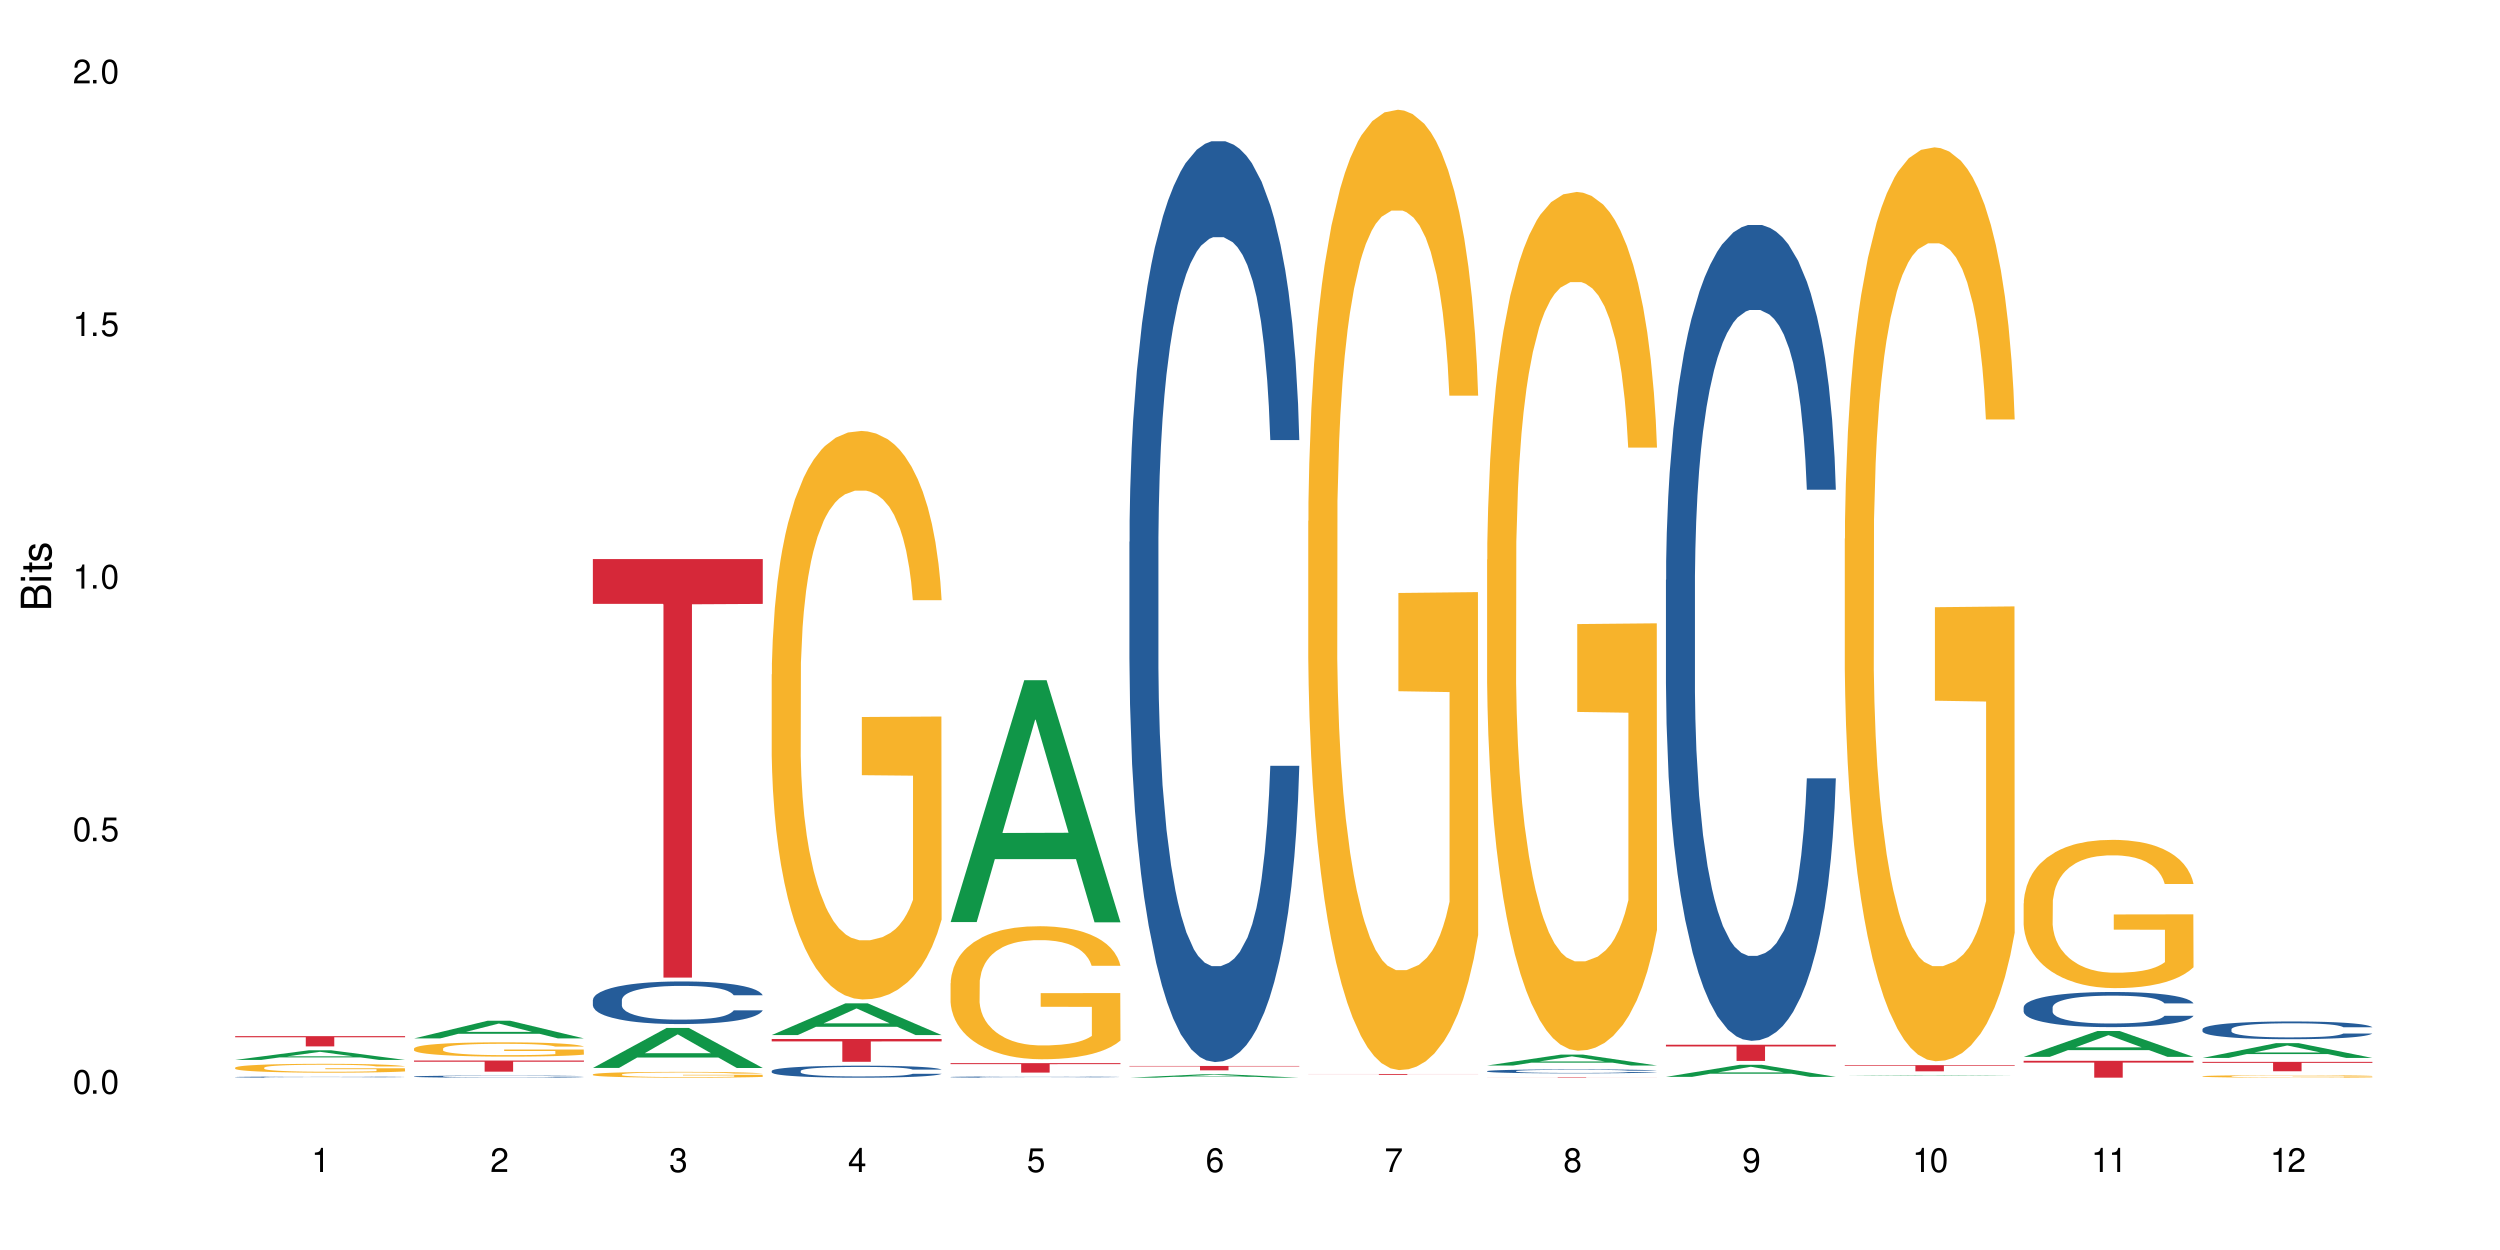 <?xml version="1.0" encoding="UTF-8"?>
<svg xmlns="http://www.w3.org/2000/svg" xmlns:xlink="http://www.w3.org/1999/xlink" width="720" height="360" viewBox="0 0 720 360">
<defs>
<g>
<g id="glyph-0-0">
</g>
<g id="glyph-0-1">
<path d="M 2.641 -6.938 C 2 -6.938 1.422 -6.656 1.078 -6.172 C 0.641 -5.562 0.406 -4.641 0.406 -3.359 C 0.406 -1.016 1.188 0.219 2.641 0.219 C 4.078 0.219 4.859 -1.016 4.859 -3.297 C 4.859 -4.641 4.656 -5.547 4.203 -6.172 C 3.844 -6.656 3.281 -6.938 2.641 -6.938 Z M 2.641 -6.188 C 3.547 -6.188 4 -5.25 4 -3.375 C 4 -1.406 3.562 -0.484 2.625 -0.484 C 1.734 -0.484 1.281 -1.438 1.281 -3.344 C 1.281 -5.25 1.734 -6.188 2.641 -6.188 Z M 2.641 -6.188 "/>
</g>
<g id="glyph-0-2">
<path d="M 1.828 -1 L 0.828 -1 L 0.828 0 L 1.828 0 Z M 1.828 -1 "/>
</g>
<g id="glyph-0-3">
<path d="M 4.562 -6.797 L 1.062 -6.797 L 0.547 -3.094 L 1.328 -3.094 C 1.719 -3.562 2.047 -3.734 2.578 -3.734 C 3.484 -3.734 4.062 -3.109 4.062 -2.094 C 4.062 -1.125 3.484 -0.531 2.578 -0.531 C 1.828 -0.531 1.375 -0.906 1.188 -1.672 L 0.328 -1.672 C 0.453 -1.109 0.547 -0.844 0.75 -0.594 C 1.125 -0.078 1.828 0.219 2.594 0.219 C 3.969 0.219 4.922 -0.781 4.922 -2.219 C 4.922 -3.562 4.031 -4.484 2.719 -4.484 C 2.25 -4.484 1.859 -4.359 1.469 -4.062 L 1.734 -5.969 L 4.562 -5.969 Z M 4.562 -6.797 "/>
</g>
<g id="glyph-0-4">
<path d="M 2.484 -4.938 L 2.484 0 L 3.328 0 L 3.328 -6.938 L 2.766 -6.938 C 2.469 -5.875 2.281 -5.734 0.984 -5.562 L 0.984 -4.938 Z M 2.484 -4.938 "/>
</g>
<g id="glyph-0-5">
<path d="M 4.859 -0.828 L 1.281 -0.828 C 1.359 -1.406 1.672 -1.781 2.5 -2.281 L 3.469 -2.828 C 4.406 -3.344 4.906 -4.062 4.906 -4.906 C 4.906 -5.484 4.672 -6.031 4.266 -6.406 C 3.859 -6.766 3.375 -6.938 2.719 -6.938 C 1.859 -6.938 1.219 -6.625 0.844 -6.031 C 0.609 -5.672 0.5 -5.234 0.484 -4.531 L 1.328 -4.531 C 1.359 -5.016 1.406 -5.281 1.531 -5.516 C 1.75 -5.938 2.188 -6.203 2.703 -6.203 C 3.469 -6.203 4.031 -5.641 4.031 -4.891 C 4.031 -4.344 3.719 -3.859 3.125 -3.516 L 2.234 -3 C 0.812 -2.172 0.406 -1.531 0.328 -0.016 L 4.859 -0.016 Z M 4.859 -0.828 "/>
</g>
<g id="glyph-0-6">
<path d="M 2.125 -3.188 L 2.578 -3.188 C 3.5 -3.188 3.984 -2.766 3.984 -1.922 C 3.984 -1.062 3.469 -0.531 2.594 -0.531 C 1.656 -0.531 1.203 -1 1.156 -2.016 L 0.312 -2.016 C 0.344 -1.453 0.438 -1.094 0.609 -0.781 C 0.953 -0.109 1.625 0.219 2.547 0.219 C 3.953 0.219 4.859 -0.625 4.859 -1.938 C 4.859 -2.828 4.516 -3.297 3.703 -3.594 C 4.344 -3.844 4.656 -4.328 4.656 -5.031 C 4.656 -6.219 3.875 -6.938 2.578 -6.938 C 1.203 -6.938 0.484 -6.172 0.453 -4.703 L 1.297 -4.703 C 1.312 -5.125 1.344 -5.359 1.453 -5.578 C 1.641 -5.969 2.062 -6.203 2.594 -6.203 C 3.344 -6.203 3.797 -5.75 3.797 -5 C 3.797 -4.516 3.609 -4.219 3.25 -4.047 C 3.016 -3.953 2.703 -3.922 2.125 -3.906 Z M 2.125 -3.188 "/>
</g>
<g id="glyph-0-7">
<path d="M 3.141 -1.672 L 3.141 0 L 3.984 0 L 3.984 -1.672 L 4.984 -1.672 L 4.984 -2.438 L 3.984 -2.438 L 3.984 -6.938 L 3.359 -6.938 L 0.266 -2.578 L 0.266 -1.672 Z M 3.141 -2.438 L 1 -2.438 L 3.141 -5.5 Z M 3.141 -2.438 "/>
</g>
<g id="glyph-0-8">
<path d="M 4.781 -5.125 C 4.609 -6.266 3.891 -6.938 2.844 -6.938 C 2.094 -6.938 1.422 -6.578 1.031 -5.953 C 0.594 -5.266 0.406 -4.422 0.406 -3.172 C 0.406 -2 0.578 -1.25 0.984 -0.641 C 1.359 -0.078 1.953 0.219 2.703 0.219 C 3.984 0.219 4.922 -0.75 4.922 -2.094 C 4.922 -3.375 4.062 -4.281 2.844 -4.281 C 2.172 -4.281 1.641 -4.031 1.281 -3.516 C 1.281 -5.234 1.828 -6.188 2.797 -6.188 C 3.391 -6.188 3.797 -5.797 3.938 -5.125 Z M 2.734 -3.531 C 3.547 -3.531 4.062 -2.953 4.062 -2.031 C 4.062 -1.156 3.484 -0.531 2.703 -0.531 C 1.922 -0.531 1.328 -1.188 1.328 -2.078 C 1.328 -2.938 1.906 -3.531 2.734 -3.531 Z M 2.734 -3.531 "/>
</g>
<g id="glyph-0-9">
<path d="M 4.984 -6.797 L 0.438 -6.797 L 0.438 -5.969 L 4.109 -5.969 C 2.5 -3.656 1.828 -2.234 1.328 0 L 2.219 0 C 2.594 -2.172 3.453 -4.047 4.984 -6.094 Z M 4.984 -6.797 "/>
</g>
<g id="glyph-0-10">
<path d="M 3.75 -3.656 C 4.469 -4.094 4.688 -4.438 4.688 -5.078 C 4.688 -6.172 3.844 -6.938 2.641 -6.938 C 1.438 -6.938 0.594 -6.172 0.594 -5.094 C 0.594 -4.438 0.812 -4.094 1.516 -3.656 C 0.734 -3.266 0.359 -2.703 0.359 -1.922 C 0.359 -0.656 1.281 0.219 2.641 0.219 C 3.984 0.219 4.922 -0.656 4.922 -1.922 C 4.922 -2.703 4.531 -3.266 3.75 -3.656 Z M 2.641 -6.188 C 3.359 -6.188 3.812 -5.75 3.812 -5.062 C 3.812 -4.406 3.344 -3.984 2.641 -3.984 C 1.922 -3.984 1.453 -4.406 1.453 -5.078 C 1.453 -5.75 1.922 -6.188 2.641 -6.188 Z M 2.641 -3.266 C 3.484 -3.266 4.062 -2.719 4.062 -1.906 C 4.062 -1.078 3.484 -0.531 2.625 -0.531 C 1.797 -0.531 1.219 -1.094 1.219 -1.906 C 1.219 -2.719 1.781 -3.266 2.641 -3.266 Z M 2.641 -3.266 "/>
</g>
<g id="glyph-0-11">
<path d="M 0.516 -1.578 C 0.672 -0.453 1.406 0.219 2.438 0.219 C 3.188 0.219 3.859 -0.141 4.266 -0.766 C 4.688 -1.453 4.891 -2.297 4.891 -3.547 C 4.891 -4.719 4.703 -5.453 4.312 -6.078 C 3.938 -6.641 3.344 -6.938 2.594 -6.938 C 1.297 -6.938 0.359 -5.969 0.359 -4.625 C 0.359 -3.344 1.234 -2.453 2.453 -2.453 C 3.094 -2.453 3.578 -2.672 4.016 -3.203 C 4 -1.484 3.469 -0.531 2.5 -0.531 C 1.906 -0.531 1.484 -0.906 1.359 -1.578 Z M 2.578 -6.203 C 3.375 -6.203 3.969 -5.531 3.969 -4.641 C 3.969 -3.797 3.391 -3.188 2.547 -3.188 C 1.734 -3.188 1.234 -3.766 1.234 -4.688 C 1.234 -5.562 1.797 -6.203 2.578 -6.203 Z M 2.578 -6.203 "/>
</g>
<g id="glyph-1-0">
</g>
<g id="glyph-1-1">
<path d="M 0 -0.953 L 0 -4.891 C 0 -5.719 -0.234 -6.344 -0.734 -6.797 C -1.188 -7.234 -1.812 -7.469 -2.5 -7.469 C -3.547 -7.469 -4.188 -7 -4.625 -5.875 C -4.984 -6.688 -5.625 -7.094 -6.531 -7.094 C -7.172 -7.094 -7.734 -6.859 -8.141 -6.391 C -8.562 -5.922 -8.75 -5.344 -8.75 -4.5 L -8.75 -0.953 Z M -4.984 -2.062 L -7.766 -2.062 L -7.766 -4.219 C -7.766 -4.844 -7.688 -5.203 -7.453 -5.5 C -7.219 -5.812 -6.859 -5.969 -6.375 -5.969 C -5.891 -5.969 -5.531 -5.812 -5.297 -5.5 C -5.062 -5.203 -4.984 -4.844 -4.984 -4.219 Z M -0.984 -2.062 L -4 -2.062 L -4 -4.781 C -4 -5.766 -3.438 -6.359 -2.484 -6.359 C -1.547 -6.359 -0.984 -5.766 -0.984 -4.781 Z M -0.984 -2.062 "/>
</g>
<g id="glyph-1-2">
<path d="M -6.281 -1.797 L -6.281 -0.797 L 0 -0.797 L 0 -1.797 Z M -8.75 -1.797 L -8.75 -0.797 L -7.484 -0.797 L -7.484 -1.797 Z M -8.75 -1.797 "/>
</g>
<g id="glyph-1-3">
<path d="M -6.281 -3.047 L -6.281 -2.016 L -8.016 -2.016 L -8.016 -1.016 L -6.281 -1.016 L -6.281 -0.172 L -5.469 -0.172 L -5.469 -1.016 L -0.719 -1.016 C -0.078 -1.016 0.281 -1.453 0.281 -2.234 C 0.281 -2.5 0.25 -2.719 0.188 -3.047 L -0.641 -3.047 C -0.609 -2.906 -0.594 -2.766 -0.594 -2.562 C -0.594 -2.141 -0.719 -2.016 -1.156 -2.016 L -5.469 -2.016 L -5.469 -3.047 Z M -6.281 -3.047 "/>
</g>
<g id="glyph-1-4">
<path d="M -4.531 -5.25 C -5.766 -5.25 -6.469 -4.422 -6.469 -2.969 C -6.469 -1.516 -5.719 -0.562 -4.547 -0.562 C -3.562 -0.562 -3.094 -1.062 -2.734 -2.562 L -2.516 -3.484 C -2.344 -4.188 -2.094 -4.469 -1.641 -4.469 C -1.047 -4.469 -0.641 -3.875 -0.641 -3 C -0.641 -2.453 -0.797 -2 -1.062 -1.75 C -1.25 -1.594 -1.422 -1.531 -1.875 -1.469 L -1.875 -0.406 C -0.422 -0.453 0.281 -1.266 0.281 -2.922 C 0.281 -4.5 -0.5 -5.516 -1.719 -5.516 C -2.656 -5.516 -3.172 -4.984 -3.469 -3.734 L -3.703 -2.766 C -3.891 -1.953 -4.156 -1.609 -4.594 -1.609 C -5.188 -1.609 -5.547 -2.125 -5.547 -2.938 C -5.547 -3.75 -5.203 -4.172 -4.531 -4.203 Z M -4.531 -5.25 "/>
</g>
</g>
</defs>
<rect x="-72" y="-36" width="864" height="432" fill="rgb(100%, 100%, 100%)" fill-opacity="1"/>
<path fill-rule="nonzero" fill="rgb(6.275%, 58.824%, 28.235%)" fill-opacity="1" d="M 67.73 305.258 L 67.785 305.254 L 88.957 302.48 L 95.387 302.48 L 116.664 305.262 L 109.188 305.262 L 103.855 304.535 L 80.488 304.535 L 75.258 305.258 L 67.73 305.258 L 82.734 304.234 L 101.711 304.23 L 92.25 302.934 L 92.145 302.93 L 92.039 302.938 L 82.684 304.23 L 82.734 304.234 Z M 67.73 305.258 "/>
<path fill-rule="nonzero" fill="rgb(14.51%, 36.078%, 60%)" fill-opacity="1" d="M 67.73 310.191 L 67.789 310.191 L 67.789 310.184 L 67.969 310.176 L 68.387 310.16 L 68.805 310.148 L 69.879 310.133 L 71.371 310.117 L 72.922 310.102 L 74.055 310.094 L 75.07 310.09 L 77.398 310.078 L 78.891 310.07 L 80.5 310.066 L 82.469 310.062 L 83.902 310.059 L 87.125 310.055 L 89.512 310.051 L 97.746 310.051 L 99.477 310.055 L 101.387 310.055 L 102.996 310.059 L 105.801 310.066 L 108.309 310.074 L 109.441 310.078 L 111.234 310.086 L 112.605 310.098 L 113.559 310.105 L 114.633 310.117 L 115.59 310.129 L 116.305 310.145 L 116.664 310.156 L 108.309 310.156 L 107.891 310.145 L 107.414 310.137 L 105.625 310.113 L 104.371 310.105 L 103.238 310.102 L 101.684 310.094 L 100.312 310.09 L 98.879 310.09 L 97.508 310.086 L 88.379 310.086 L 87.125 310.09 L 85.336 310.094 L 84.082 310.098 L 82.59 310.105 L 81.574 310.109 L 80.32 310.117 L 79.426 310.125 L 78.414 310.133 L 77.816 310.141 L 77.277 310.148 L 76.801 310.16 L 76.441 310.168 L 76.203 310.18 L 76.086 310.191 L 76.086 310.238 L 76.203 310.25 L 76.504 310.262 L 77.277 310.277 L 78.414 310.293 L 79.727 310.309 L 80.977 310.316 L 81.695 310.32 L 82.648 310.324 L 84.141 310.332 L 86.289 310.336 L 87.543 310.34 L 89.453 310.34 L 91.422 310.344 L 94.047 310.344 L 96.375 310.34 L 97.926 310.34 L 99.535 310.336 L 101.746 310.332 L 103.117 310.328 L 104.312 310.32 L 105.207 310.316 L 105.801 310.312 L 106.699 310.301 L 107.414 310.293 L 107.949 310.281 L 108.309 310.273 L 116.664 310.273 L 116.305 310.285 L 115.77 310.297 L 115.23 310.305 L 114.395 310.316 L 113.441 310.324 L 112.066 310.336 L 110.934 310.34 L 109.441 310.348 L 108.07 310.355 L 106.578 310.359 L 104.371 310.363 L 102.938 310.367 L 101.387 310.371 L 99.535 310.375 L 88.02 310.375 L 85.574 310.371 L 82.531 310.367 L 80.32 310.359 L 78.59 310.355 L 77.102 310.352 L 75.43 310.34 L 73.281 310.328 L 71.969 310.32 L 71.074 310.309 L 70.059 310.297 L 69.344 310.289 L 68.508 310.27 L 67.91 310.25 L 67.73 310.234 Z M 67.73 310.191 "/>
<path fill-rule="nonzero" fill="rgb(96.863%, 70.196%, 16.863%)" fill-opacity="1" d="M 67.73 307.473 L 67.789 307.469 L 67.789 307.422 L 68.031 307.32 L 68.625 307.176 L 69.402 307.055 L 70.238 306.961 L 70.773 306.914 L 71.668 306.844 L 72.445 306.793 L 74.414 306.688 L 76.922 306.59 L 78.293 306.547 L 79.844 306.508 L 82.051 306.465 L 83.066 306.449 L 86.172 306.41 L 89.691 306.387 L 93.57 306.379 L 95.359 306.383 L 97.805 306.391 L 101.148 306.418 L 103.059 306.441 L 104.551 306.465 L 106.102 306.492 L 108.012 306.539 L 109.801 306.598 L 111.234 306.652 L 112.664 306.723 L 113.859 306.797 L 114.871 306.879 L 115.77 306.977 L 116.305 307.059 L 116.664 307.141 L 108.367 307.141 L 107.891 307.059 L 107.355 306.996 L 106.461 306.918 L 105.562 306.863 L 104.668 306.816 L 102.996 306.758 L 101.566 306.719 L 99.777 306.688 L 98.047 306.668 L 96.074 306.652 L 94.883 306.648 L 91.719 306.648 L 88.855 306.664 L 87.184 306.684 L 85.992 306.703 L 84.32 306.738 L 83.305 306.766 L 82.707 306.781 L 80.918 306.855 L 79.727 306.922 L 79.07 306.965 L 78.234 307.035 L 77.637 307.098 L 76.98 307.191 L 76.621 307.262 L 76.145 307.418 L 76.086 307.84 L 76.266 307.926 L 76.621 308.023 L 77.102 308.105 L 77.816 308.195 L 78.531 308.262 L 79.785 308.352 L 80.859 308.414 L 81.695 308.453 L 83.305 308.516 L 83.961 308.539 L 85.512 308.578 L 87.125 308.613 L 89.094 308.641 L 90.586 308.652 L 92.973 308.664 L 96.016 308.664 L 99.598 308.652 L 101.863 308.633 L 103.414 308.613 L 104.43 308.598 L 105.684 308.574 L 106.578 308.551 L 107.414 308.523 L 108.43 308.484 L 108.43 307.926 L 93.688 307.926 L 93.688 307.664 L 116.602 307.66 L 116.664 308.574 L 115.41 308.637 L 113.859 308.695 L 112.367 308.742 L 110.816 308.781 L 108.605 308.828 L 106.816 308.855 L 104.07 308.887 L 101.566 308.906 L 98.941 308.922 L 96.613 308.93 L 93.867 308.93 L 91.422 308.926 L 88.797 308.914 L 86.707 308.895 L 84.797 308.871 L 82.887 308.84 L 80.5 308.793 L 78.949 308.75 L 77.34 308.703 L 75.727 308.645 L 74.297 308.582 L 73.34 308.531 L 72.387 308.477 L 71.371 308.406 L 70.418 308.328 L 69.699 308.254 L 69.043 308.176 L 68.566 308.098 L 68.09 307.992 L 67.852 307.91 L 67.73 307.836 Z M 67.73 307.473 "/>
<path fill-rule="nonzero" fill="rgb(83.922%, 15.686%, 22.353%)" fill-opacity="1" d="M 67.73 298.41 L 116.664 298.41 L 116.664 298.727 L 96.27 298.73 L 96.27 301.359 L 88.066 301.359 L 88.066 298.73 L 87.945 298.727 L 67.73 298.727 Z M 67.73 298.41 "/>
<path fill-rule="nonzero" fill="rgb(6.275%, 58.824%, 28.235%)" fill-opacity="1" d="M 119.238 299.062 L 119.289 299.059 L 140.465 293.965 L 146.895 293.965 L 168.172 299.066 L 160.695 299.066 L 155.363 297.734 L 131.996 297.734 L 126.766 299.062 L 119.238 299.062 L 134.242 297.184 L 153.219 297.18 L 143.758 294.801 L 143.652 294.793 L 143.547 294.809 L 134.191 297.18 L 134.242 297.184 Z M 119.238 299.062 "/>
<path fill-rule="nonzero" fill="rgb(14.51%, 36.078%, 60%)" fill-opacity="1" d="M 119.238 310.031 L 119.297 310.031 L 119.297 310.016 L 119.477 309.996 L 119.895 309.969 L 120.312 309.949 L 121.387 309.918 L 122.879 309.887 L 124.43 309.863 L 125.562 309.848 L 126.578 309.836 L 128.906 309.816 L 130.398 309.805 L 132.008 309.797 L 133.977 309.785 L 135.41 309.781 L 138.633 309.77 L 141.02 309.766 L 146.867 309.766 L 149.254 309.77 L 150.984 309.77 L 152.895 309.773 L 154.504 309.781 L 157.309 309.793 L 159.816 309.809 L 160.949 309.816 L 162.742 309.836 L 164.113 309.852 L 165.066 309.867 L 166.141 309.887 L 167.098 309.91 L 167.812 309.941 L 168.172 309.965 L 159.816 309.965 L 159.398 309.941 L 158.922 309.926 L 158.027 309.902 L 157.133 309.887 L 155.879 309.867 L 154.746 309.859 L 153.191 309.848 L 151.82 309.84 L 150.387 309.836 L 149.016 309.832 L 146.391 309.828 L 143.348 309.828 L 142.211 309.832 L 139.887 309.836 L 138.633 309.84 L 136.844 309.848 L 135.59 309.855 L 134.098 309.863 L 133.082 309.875 L 131.828 309.891 L 130.934 309.902 L 129.922 309.922 L 129.324 309.934 L 128.785 309.949 L 128.309 309.969 L 127.949 309.988 L 127.711 310.008 L 127.594 310.027 L 127.594 310.117 L 127.711 310.137 L 128.012 310.16 L 128.785 310.191 L 129.922 310.223 L 131.234 310.246 L 132.484 310.262 L 133.203 310.27 L 134.156 310.281 L 135.648 310.289 L 137.797 310.301 L 139.051 310.305 L 140.961 310.312 L 147.883 310.312 L 149.434 310.309 L 151.043 310.305 L 153.254 310.293 L 154.625 310.285 L 155.816 310.273 L 156.715 310.266 L 157.309 310.254 L 158.207 310.238 L 158.922 310.219 L 159.457 310.199 L 159.816 310.18 L 168.172 310.18 L 167.812 310.203 L 167.277 310.223 L 166.738 310.242 L 165.902 310.262 L 164.949 310.277 L 163.574 310.297 L 162.441 310.309 L 160.949 310.324 L 159.578 310.336 L 158.086 310.344 L 155.879 310.355 L 154.445 310.359 L 152.895 310.367 L 151.043 310.371 L 148.719 310.375 L 139.527 310.375 L 137.082 310.367 L 134.039 310.359 L 131.828 310.348 L 130.098 310.336 L 128.605 310.324 L 126.938 310.312 L 124.789 310.285 L 123.477 310.266 L 122.582 310.25 L 121.566 310.23 L 120.852 310.211 L 120.016 310.18 L 119.418 310.141 L 119.238 310.109 Z M 119.238 310.031 "/>
<path fill-rule="nonzero" fill="rgb(96.863%, 70.196%, 16.863%)" fill-opacity="1" d="M 119.238 301.953 L 119.297 301.949 L 119.297 301.875 L 119.535 301.703 L 120.133 301.469 L 120.91 301.277 L 121.746 301.129 L 122.281 301.047 L 123.176 300.938 L 123.953 300.852 L 125.922 300.684 L 128.43 300.523 L 129.801 300.457 L 131.352 300.395 L 133.559 300.32 L 134.574 300.297 L 137.676 300.234 L 141.199 300.199 L 145.078 300.188 L 146.867 300.191 L 149.312 300.207 L 152.656 300.246 L 154.566 300.285 L 156.059 300.32 L 157.609 300.371 L 159.52 300.445 L 161.309 300.535 L 162.742 300.629 L 164.172 300.738 L 165.367 300.859 L 166.379 300.992 L 167.277 301.152 L 167.812 301.281 L 168.172 301.414 L 159.875 301.414 L 159.398 301.281 L 158.863 301.18 L 157.965 301.055 L 157.07 300.965 L 156.176 300.895 L 154.504 300.797 L 153.074 300.734 L 151.281 300.684 L 149.551 300.648 L 147.582 300.629 L 146.391 300.621 L 143.227 300.621 L 140.363 300.645 L 138.691 300.676 L 137.5 300.707 L 135.828 300.762 L 134.812 300.809 L 134.215 300.84 L 132.426 300.953 L 131.234 301.059 L 130.578 301.133 L 129.742 301.246 L 129.145 301.348 L 128.488 301.496 L 128.129 301.609 L 127.652 301.867 L 127.594 302.543 L 127.773 302.688 L 128.129 302.84 L 128.605 302.977 L 129.324 303.121 L 130.039 303.23 L 131.293 303.375 L 132.367 303.473 L 133.203 303.539 L 134.812 303.641 L 135.469 303.676 L 137.02 303.742 L 138.633 303.793 L 140.602 303.84 L 142.094 303.863 L 144.48 303.883 L 147.523 303.883 L 151.105 303.859 L 153.371 303.828 L 154.922 303.797 L 155.938 303.773 L 157.191 303.73 L 158.086 303.691 L 158.922 303.652 L 159.938 303.586 L 159.938 302.688 L 145.195 302.684 L 145.195 302.262 L 168.109 302.258 L 168.172 303.73 L 166.918 303.832 L 165.367 303.93 L 163.875 304.004 L 162.324 304.07 L 160.113 304.141 L 158.324 304.188 L 155.578 304.238 L 153.074 304.273 L 150.449 304.297 L 148.121 304.309 L 145.375 304.309 L 142.93 304.305 L 140.305 304.281 L 138.215 304.25 L 136.305 304.211 L 134.395 304.164 L 132.008 304.086 L 130.457 304.02 L 128.848 303.941 L 127.234 303.848 L 125.801 303.746 L 124.848 303.668 L 123.895 303.574 L 122.879 303.465 L 121.926 303.336 L 121.207 303.219 L 120.551 303.086 L 120.074 302.961 L 119.598 302.793 L 119.359 302.656 L 119.238 302.539 Z M 119.238 301.953 "/>
<path fill-rule="nonzero" fill="rgb(83.922%, 15.686%, 22.353%)" fill-opacity="1" d="M 119.238 305.43 L 168.172 305.43 L 168.172 305.773 L 147.777 305.777 L 147.777 308.645 L 139.574 308.645 L 139.574 305.781 L 139.453 305.773 L 119.238 305.773 Z M 119.238 305.43 "/>
<path fill-rule="nonzero" fill="rgb(6.275%, 58.824%, 28.235%)" fill-opacity="1" d="M 170.746 307.57 L 170.797 307.559 L 191.973 296.051 L 198.402 296.051 L 219.68 307.582 L 212.203 307.582 L 206.871 304.57 L 183.504 304.57 L 178.273 307.57 L 170.746 307.57 L 185.75 303.328 L 204.727 303.316 L 195.266 297.934 L 195.16 297.926 L 195.055 297.957 L 185.699 303.316 L 185.75 303.328 Z M 170.746 307.57 "/>
<path fill-rule="nonzero" fill="rgb(14.51%, 36.078%, 60%)" fill-opacity="1" d="M 170.746 288.004 L 170.805 287.992 L 170.805 287.723 L 170.984 287.297 L 171.402 286.758 L 171.82 286.387 L 172.895 285.727 L 174.387 285.09 L 175.938 284.594 L 177.07 284.305 L 178.086 284.078 L 180.414 283.664 L 181.906 283.449 L 183.516 283.262 L 185.484 283.07 L 186.918 282.957 L 190.141 282.777 L 192.527 282.699 L 194.375 282.668 L 198.375 282.668 L 200.762 282.711 L 202.492 282.766 L 204.402 282.855 L 206.012 282.957 L 208.816 283.203 L 211.324 283.52 L 212.457 283.699 L 214.25 284.047 L 215.621 284.383 L 216.574 284.672 L 217.648 285.09 L 218.605 285.594 L 219.32 286.164 L 219.68 286.645 L 211.324 286.645 L 210.906 286.199 L 210.43 285.852 L 209.535 285.391 L 208.641 285.066 L 207.387 284.742 L 206.25 284.527 L 204.699 284.312 L 203.328 284.18 L 201.895 284.078 L 200.523 284.012 L 197.898 283.945 L 194.855 283.945 L 193.719 283.965 L 191.395 284.055 L 190.141 284.137 L 188.352 284.293 L 187.098 284.438 L 185.605 284.66 L 184.59 284.852 L 183.336 285.145 L 182.441 285.402 L 181.426 285.773 L 180.832 286.051 L 180.293 286.367 L 179.816 286.734 L 179.457 287.129 L 179.219 287.543 L 179.102 287.945 L 179.102 289.684 L 179.219 290.09 L 179.52 290.559 L 180.293 291.242 L 181.426 291.836 L 182.742 292.309 L 183.992 292.645 L 184.711 292.801 L 185.664 292.98 L 187.156 293.207 L 189.305 293.43 L 190.559 293.52 L 192.469 293.609 L 194.438 293.652 L 197.062 293.652 L 199.391 293.609 L 200.941 293.555 L 202.551 293.465 L 204.762 293.273 L 206.133 293.094 L 207.324 292.879 L 208.223 292.668 L 208.816 292.488 L 209.711 292.141 L 210.43 291.758 L 210.965 291.367 L 211.324 290.984 L 219.68 290.984 L 219.32 291.434 L 218.785 291.871 L 218.246 292.195 L 217.41 292.59 L 216.457 292.938 L 215.082 293.328 L 213.949 293.586 L 212.457 293.867 L 211.086 294.078 L 209.594 294.27 L 207.387 294.496 L 205.953 294.605 L 204.402 294.707 L 202.551 294.797 L 200.227 294.875 L 197.719 294.922 L 195.391 294.934 L 192.887 294.91 L 191.035 294.863 L 188.59 294.766 L 185.547 294.562 L 183.336 294.348 L 181.605 294.137 L 180.113 293.91 L 178.445 293.609 L 176.297 293.117 L 174.984 292.734 L 174.086 292.422 L 173.074 291.984 L 172.355 291.59 L 171.523 290.965 L 170.926 290.168 L 170.746 289.551 Z M 170.746 288.004 "/>
<path fill-rule="nonzero" fill="rgb(96.863%, 70.196%, 16.863%)" fill-opacity="1" d="M 170.746 309.418 L 170.805 309.418 L 170.805 309.387 L 171.043 309.316 L 171.641 309.223 L 172.418 309.145 L 173.254 309.086 L 173.789 309.051 L 174.684 309.008 L 175.461 308.973 L 177.43 308.902 L 179.938 308.84 L 181.309 308.812 L 182.859 308.785 L 185.066 308.758 L 186.082 308.746 L 189.184 308.723 L 192.707 308.707 L 196.586 308.703 L 198.375 308.703 L 200.82 308.711 L 204.164 308.727 L 206.074 308.742 L 207.566 308.758 L 209.117 308.777 L 211.027 308.809 L 212.816 308.844 L 214.25 308.879 L 215.68 308.926 L 216.875 308.977 L 217.887 309.027 L 218.785 309.094 L 219.32 309.148 L 219.68 309.199 L 211.383 309.199 L 210.906 309.148 L 210.371 309.105 L 209.473 309.055 L 208.578 309.02 L 207.684 308.988 L 206.012 308.949 L 204.582 308.926 L 202.789 308.902 L 201.059 308.891 L 199.09 308.879 L 194.734 308.879 L 191.871 308.887 L 190.199 308.902 L 189.008 308.914 L 187.336 308.938 L 186.32 308.953 L 185.723 308.965 L 183.934 309.012 L 182.742 309.055 L 182.086 309.086 L 181.25 309.133 L 180.652 309.172 L 179.996 309.234 L 179.637 309.281 L 179.16 309.383 L 179.102 309.66 L 179.281 309.719 L 179.637 309.781 L 180.113 309.836 L 180.832 309.895 L 181.547 309.938 L 182.801 309.996 L 183.875 310.039 L 184.711 310.062 L 186.32 310.105 L 186.977 310.117 L 188.527 310.145 L 190.141 310.168 L 192.109 310.184 L 193.602 310.195 L 195.988 310.203 L 199.031 310.203 L 202.613 310.191 L 204.879 310.18 L 206.43 310.168 L 207.445 310.156 L 208.699 310.141 L 209.594 310.125 L 210.43 310.109 L 211.445 310.082 L 211.445 309.719 L 196.703 309.715 L 196.703 309.543 L 219.617 309.543 L 219.68 310.141 L 218.426 310.184 L 216.875 310.223 L 215.383 310.254 L 213.832 310.277 L 211.621 310.309 L 209.832 310.328 L 207.086 310.348 L 204.582 310.363 L 201.957 310.371 L 199.629 310.375 L 194.438 310.375 L 191.812 310.363 L 189.723 310.352 L 187.812 310.336 L 185.902 310.316 L 183.516 310.285 L 181.965 310.258 L 180.355 310.227 L 178.742 310.188 L 177.309 310.148 L 175.402 310.078 L 174.387 310.031 L 173.43 309.98 L 172.715 309.934 L 172.059 309.879 L 171.582 309.828 L 171.105 309.762 L 170.867 309.707 L 170.746 309.656 Z M 170.746 309.418 "/>
<path fill-rule="nonzero" fill="rgb(83.922%, 15.686%, 22.353%)" fill-opacity="1" d="M 170.746 161.02 L 219.68 161.02 L 219.68 173.922 L 199.285 174.035 L 199.285 281.547 L 191.078 281.547 L 191.078 174.148 L 190.961 173.922 L 170.746 173.922 Z M 170.746 161.02 "/>
<path fill-rule="nonzero" fill="rgb(6.275%, 58.824%, 28.235%)" fill-opacity="1" d="M 222.254 298.094 L 222.305 298.086 L 243.48 288.965 L 249.91 288.965 L 271.188 298.105 L 263.711 298.105 L 258.379 295.719 L 235.008 295.719 L 229.781 298.094 L 222.254 298.094 L 237.258 294.73 L 256.234 294.723 L 246.773 290.461 L 246.668 290.449 L 246.562 290.477 L 237.207 294.723 L 237.258 294.73 Z M 222.254 298.094 "/>
<path fill-rule="nonzero" fill="rgb(14.51%, 36.078%, 60%)" fill-opacity="1" d="M 222.254 308.422 L 222.312 308.418 L 222.312 308.344 L 222.492 308.223 L 222.91 308.07 L 223.328 307.969 L 224.402 307.781 L 225.895 307.602 L 227.445 307.461 L 228.578 307.379 L 229.594 307.316 L 231.922 307.199 L 233.414 307.137 L 235.023 307.086 L 236.992 307.031 L 238.426 307 L 241.648 306.949 L 244.035 306.926 L 245.883 306.918 L 249.883 306.918 L 252.27 306.93 L 254 306.945 L 255.91 306.973 L 257.52 307 L 260.324 307.07 L 262.832 307.156 L 263.965 307.207 L 265.754 307.305 L 267.129 307.402 L 268.082 307.484 L 269.156 307.602 L 270.113 307.742 L 270.828 307.902 L 271.188 308.039 L 262.832 308.039 L 262.414 307.914 L 261.938 307.816 L 261.043 307.684 L 260.145 307.594 L 258.895 307.504 L 257.758 307.441 L 256.207 307.383 L 254.836 307.344 L 253.402 307.316 L 252.031 307.297 L 249.406 307.277 L 246.363 307.277 L 245.227 307.285 L 242.902 307.309 L 241.648 307.332 L 239.855 307.375 L 238.605 307.418 L 237.113 307.48 L 236.098 307.535 L 234.844 307.617 L 233.949 307.688 L 232.934 307.793 L 232.34 307.871 L 231.801 307.961 L 231.324 308.066 L 230.965 308.176 L 230.727 308.293 L 230.609 308.406 L 230.609 308.898 L 230.727 309.012 L 231.027 309.145 L 231.801 309.336 L 232.934 309.504 L 234.25 309.637 L 235.5 309.73 L 236.219 309.777 L 237.172 309.828 L 238.664 309.891 L 240.812 309.953 L 242.066 309.977 L 243.977 310.004 L 245.945 310.016 L 248.57 310.016 L 250.898 310.004 L 252.449 309.988 L 254.059 309.961 L 256.266 309.91 L 257.641 309.859 L 258.832 309.797 L 259.73 309.738 L 260.324 309.688 L 261.219 309.59 L 261.938 309.48 L 262.473 309.371 L 262.832 309.262 L 271.188 309.262 L 270.828 309.391 L 270.289 309.512 L 269.754 309.605 L 268.918 309.715 L 267.965 309.812 L 266.59 309.926 L 265.457 309.996 L 263.965 310.078 L 262.594 310.137 L 261.102 310.191 L 258.895 310.254 L 257.461 310.285 L 255.91 310.312 L 254.059 310.34 L 251.73 310.359 L 249.227 310.375 L 246.898 310.375 L 244.391 310.371 L 242.543 310.359 L 240.098 310.328 L 237.051 310.273 L 234.844 310.211 L 233.113 310.152 L 231.621 310.09 L 229.953 310.004 L 227.805 309.863 L 226.492 309.758 L 225.594 309.668 L 224.582 309.547 L 223.863 309.434 L 223.031 309.258 L 222.434 309.031 L 222.254 308.859 Z M 222.254 308.422 "/>
<path fill-rule="nonzero" fill="rgb(96.863%, 70.196%, 16.863%)" fill-opacity="1" d="M 222.254 194.242 L 222.312 194.09 L 222.312 191.102 L 222.551 184.371 L 223.148 175.102 L 223.926 167.473 L 224.762 161.492 L 225.297 158.352 L 226.191 153.867 L 226.969 150.578 L 228.938 143.848 L 231.445 137.566 L 232.816 134.875 L 234.367 132.336 L 236.574 129.492 L 237.59 128.445 L 240.691 126.055 L 244.215 124.559 L 248.094 124.109 L 249.883 124.262 L 252.328 124.859 L 255.672 126.504 L 257.582 128 L 259.07 129.492 L 260.625 131.438 L 262.535 134.43 L 264.324 138.016 L 265.754 141.605 L 267.188 146.09 L 268.383 150.875 L 269.395 156.109 L 270.289 162.391 L 270.828 167.625 L 271.188 172.859 L 262.891 172.859 L 262.414 167.625 L 261.875 163.586 L 260.98 158.652 L 260.086 155.062 L 259.191 152.223 L 257.52 148.336 L 256.09 145.941 L 254.297 143.848 L 252.566 142.504 L 250.598 141.605 L 249.406 141.305 L 246.242 141.305 L 243.379 142.352 L 241.707 143.551 L 240.516 144.746 L 238.844 146.988 L 237.828 148.781 L 237.23 149.98 L 235.441 154.613 L 234.25 158.801 L 233.59 161.645 L 232.758 166.129 L 232.16 170.164 L 231.504 176.148 L 231.145 180.633 L 230.668 190.801 L 230.609 217.715 L 230.785 223.398 L 231.145 229.531 L 231.621 234.914 L 232.34 240.594 L 233.055 244.93 L 234.309 250.762 L 235.383 254.652 L 236.219 257.191 L 237.828 261.23 L 238.484 262.574 L 240.035 265.266 L 241.648 267.359 L 243.617 269.156 L 245.109 270.051 L 247.496 270.801 L 250.539 270.801 L 254.121 269.902 L 256.387 268.707 L 257.938 267.512 L 258.953 266.465 L 260.207 264.82 L 261.102 263.324 L 261.938 261.68 L 262.949 259.137 L 262.949 223.398 L 248.211 223.25 L 248.211 206.5 L 271.125 206.352 L 271.188 264.82 L 269.934 268.855 L 268.383 272.742 L 266.891 275.734 L 265.34 278.277 L 263.129 281.117 L 261.34 282.91 L 258.594 285.004 L 256.09 286.352 L 253.465 287.25 L 251.137 287.695 L 248.391 287.848 L 245.945 287.547 L 243.32 286.648 L 241.23 285.453 L 239.32 283.957 L 237.41 282.016 L 235.023 278.875 L 233.473 276.332 L 231.859 273.191 L 230.25 269.453 L 228.816 265.418 L 227.863 262.277 L 226.91 258.688 L 225.895 254.203 L 224.938 249.117 L 224.223 244.484 L 223.566 239.25 L 223.09 234.316 L 222.613 227.586 L 222.375 222.203 L 222.254 217.566 Z M 222.254 194.242 "/>
<path fill-rule="nonzero" fill="rgb(83.922%, 15.686%, 22.353%)" fill-opacity="1" d="M 222.254 299.223 L 271.188 299.223 L 271.188 299.926 L 250.793 299.934 L 250.793 305.797 L 242.586 305.797 L 242.586 299.941 L 242.469 299.926 L 222.254 299.926 Z M 222.254 299.223 "/>
<path fill-rule="nonzero" fill="rgb(6.275%, 58.824%, 28.235%)" fill-opacity="1" d="M 273.762 265.562 L 273.812 265.5 L 294.984 195.898 L 301.418 195.898 L 322.695 265.629 L 315.219 265.629 L 309.887 247.426 L 286.516 247.426 L 281.289 265.562 L 273.762 265.562 L 288.766 239.898 L 307.742 239.832 L 298.281 207.293 L 298.176 207.227 L 298.07 207.422 L 288.711 239.832 L 288.766 239.898 Z M 273.762 265.562 "/>
<path fill-rule="nonzero" fill="rgb(14.51%, 36.078%, 60%)" fill-opacity="1" d="M 273.762 310.18 L 273.82 310.18 L 273.82 310.172 L 274 310.16 L 274.418 310.145 L 274.836 310.133 L 275.91 310.113 L 277.402 310.098 L 278.953 310.082 L 280.086 310.074 L 281.102 310.066 L 283.43 310.055 L 284.922 310.051 L 286.531 310.043 L 288.5 310.039 L 289.934 310.035 L 293.156 310.031 L 295.543 310.027 L 303.777 310.027 L 305.508 310.031 L 307.418 310.031 L 309.027 310.035 L 311.832 310.043 L 314.34 310.051 L 315.473 310.059 L 317.262 310.066 L 318.637 310.078 L 319.59 310.086 L 320.664 310.098 L 321.621 310.109 L 322.336 310.129 L 322.695 310.141 L 314.34 310.141 L 313.922 310.129 L 313.445 310.117 L 312.551 310.105 L 311.652 310.094 L 310.402 310.086 L 309.266 310.082 L 307.715 310.074 L 306.344 310.07 L 304.91 310.066 L 303.539 310.066 L 300.914 310.062 L 296.734 310.062 L 294.41 310.066 L 293.156 310.07 L 291.363 310.074 L 290.113 310.078 L 288.621 310.086 L 287.605 310.09 L 286.352 310.098 L 285.457 310.105 L 284.441 310.117 L 283.848 310.125 L 283.309 310.133 L 282.832 310.145 L 282.473 310.156 L 282.234 310.168 L 282.117 310.18 L 282.117 310.227 L 282.234 310.238 L 282.535 310.254 L 283.309 310.273 L 284.441 310.289 L 285.754 310.301 L 287.008 310.312 L 287.727 310.316 L 288.68 310.32 L 290.172 310.328 L 292.32 310.332 L 293.574 310.336 L 295.484 310.34 L 302.406 310.34 L 303.957 310.336 L 305.566 310.336 L 307.773 310.328 L 309.148 310.324 L 310.34 310.316 L 311.234 310.312 L 311.832 310.309 L 312.727 310.297 L 313.445 310.285 L 313.98 310.273 L 314.34 310.266 L 322.695 310.266 L 322.336 310.277 L 321.797 310.289 L 321.262 310.297 L 320.426 310.309 L 319.473 310.32 L 318.098 310.332 L 316.965 310.34 L 315.473 310.348 L 314.102 310.352 L 312.609 310.359 L 310.402 310.363 L 308.969 310.367 L 307.418 310.371 L 305.566 310.371 L 303.238 310.375 L 294.051 310.375 L 291.605 310.371 L 288.559 310.367 L 286.352 310.359 L 284.621 310.355 L 283.129 310.348 L 281.461 310.34 L 279.312 310.324 L 278 310.312 L 277.102 310.305 L 276.09 310.293 L 275.371 310.281 L 274.535 310.266 L 273.941 310.242 L 273.762 310.223 Z M 273.762 310.18 "/>
<path fill-rule="nonzero" fill="rgb(96.863%, 70.196%, 16.863%)" fill-opacity="1" d="M 273.762 283.16 L 273.82 283.125 L 273.82 282.426 L 274.059 280.852 L 274.656 278.68 L 275.434 276.898 L 276.27 275.496 L 276.805 274.762 L 277.699 273.711 L 278.477 272.941 L 280.445 271.367 L 282.949 269.898 L 284.324 269.27 L 285.875 268.672 L 288.082 268.008 L 289.098 267.766 L 292.199 267.203 L 295.723 266.855 L 299.602 266.75 L 301.391 266.785 L 303.836 266.926 L 307.18 267.309 L 309.09 267.66 L 310.578 268.008 L 312.133 268.465 L 314.039 269.164 L 315.832 270.004 L 317.262 270.844 L 318.695 271.895 L 319.891 273.012 L 320.902 274.238 L 321.797 275.707 L 322.336 276.934 L 322.695 278.156 L 314.398 278.156 L 313.922 276.934 L 313.383 275.988 L 312.488 274.832 L 311.594 273.992 L 310.699 273.328 L 309.027 272.418 L 307.598 271.859 L 305.805 271.367 L 304.074 271.055 L 302.105 270.844 L 300.914 270.773 L 297.75 270.773 L 294.887 271.02 L 293.215 271.297 L 292.02 271.578 L 290.352 272.102 L 289.336 272.523 L 288.738 272.801 L 286.949 273.887 L 285.754 274.867 L 285.098 275.531 L 284.266 276.582 L 283.668 277.527 L 283.012 278.926 L 282.652 279.977 L 282.176 282.355 L 282.117 288.656 L 282.293 289.984 L 282.652 291.418 L 283.129 292.68 L 283.848 294.008 L 284.562 295.023 L 285.816 296.387 L 286.891 297.297 L 287.727 297.891 L 289.336 298.836 L 289.992 299.152 L 291.543 299.781 L 293.156 300.273 L 295.125 300.691 L 296.617 300.902 L 299.004 301.078 L 302.047 301.078 L 305.625 300.867 L 307.895 300.586 L 309.445 300.309 L 310.461 300.062 L 311.715 299.676 L 312.609 299.328 L 313.445 298.941 L 314.457 298.348 L 314.457 289.984 L 299.719 289.949 L 299.719 286.031 L 322.633 285.996 L 322.695 299.676 L 321.441 300.621 L 319.891 301.531 L 318.398 302.23 L 316.844 302.828 L 314.637 303.492 L 312.848 303.91 L 310.102 304.402 L 307.598 304.715 L 304.969 304.926 L 302.645 305.031 L 299.898 305.066 L 297.453 304.996 L 294.824 304.785 L 292.738 304.508 L 290.828 304.156 L 288.918 303.699 L 286.531 302.965 L 284.98 302.371 L 283.367 301.637 L 281.758 300.762 L 280.324 299.816 L 279.371 299.082 L 278.414 298.242 L 277.402 297.191 L 276.445 296.004 L 275.73 294.918 L 275.074 293.691 L 274.598 292.539 L 274.121 290.965 L 273.879 289.703 L 273.762 288.621 Z M 273.762 283.16 "/>
<path fill-rule="nonzero" fill="rgb(83.922%, 15.686%, 22.353%)" fill-opacity="1" d="M 273.762 306.184 L 322.695 306.184 L 322.695 306.477 L 302.301 306.48 L 302.301 308.906 L 294.094 308.906 L 294.094 306.48 L 293.977 306.477 L 273.762 306.477 Z M 273.762 306.184 "/>
<path fill-rule="nonzero" fill="rgb(6.275%, 58.824%, 28.235%)" fill-opacity="1" d="M 325.27 310.375 L 325.32 310.375 L 346.492 309.379 L 352.926 309.379 L 374.199 310.375 L 366.727 310.375 L 361.395 310.117 L 338.023 310.117 L 332.797 310.375 L 325.27 310.375 L 340.273 310.008 L 359.25 310.008 L 349.789 309.543 L 349.684 309.539 L 349.578 309.543 L 340.219 310.008 L 340.273 310.008 Z M 325.27 310.375 "/>
<path fill-rule="nonzero" fill="rgb(14.51%, 36.078%, 60%)" fill-opacity="1" d="M 325.27 156.07 L 325.328 155.828 L 325.328 150.012 L 325.508 140.801 L 325.926 129.164 L 326.344 121.164 L 327.418 106.863 L 328.91 93.047 L 330.461 82.379 L 331.594 76.078 L 332.609 71.23 L 334.938 62.262 L 336.43 57.656 L 338.039 53.535 L 340.008 49.414 L 341.441 46.988 L 344.664 43.113 L 347.051 41.414 L 348.898 40.688 L 352.898 40.688 L 355.285 41.656 L 357.016 42.867 L 358.926 44.809 L 360.535 46.988 L 363.34 52.324 L 365.848 59.109 L 366.98 62.988 L 368.77 70.504 L 370.145 77.773 L 371.098 84.078 L 372.172 93.047 L 373.129 103.953 L 373.844 116.316 L 374.199 126.742 L 365.848 126.742 L 365.43 117.043 L 364.953 109.531 L 364.055 99.59 L 363.16 92.562 L 361.91 85.531 L 360.773 80.926 L 359.223 76.32 L 357.852 73.41 L 356.418 71.23 L 355.047 69.777 L 352.422 68.32 L 349.379 68.32 L 348.242 68.805 L 345.914 70.746 L 344.664 72.441 L 342.871 75.836 L 341.621 78.988 L 340.129 83.836 L 339.113 87.957 L 337.859 94.258 L 336.965 99.832 L 335.949 107.832 L 335.355 113.895 L 334.816 120.68 L 334.34 128.68 L 333.98 137.164 L 333.742 146.133 L 333.625 154.859 L 333.625 192.434 L 333.742 201.16 L 334.039 211.34 L 334.816 226.125 L 335.949 238.973 L 337.262 249.152 L 338.516 256.426 L 339.234 259.82 L 340.188 263.699 L 341.68 268.547 L 343.828 273.395 L 345.082 275.332 L 346.988 277.273 L 348.961 278.242 L 351.586 278.242 L 353.914 277.273 L 355.465 276.062 L 357.074 274.121 L 359.281 270 L 360.656 266.121 L 361.848 261.516 L 362.742 256.91 L 363.34 253.031 L 364.234 245.52 L 364.953 237.277 L 365.488 228.793 L 365.848 220.551 L 374.199 220.551 L 373.844 230.246 L 373.305 239.699 L 372.77 246.73 L 371.934 255.215 L 370.98 262.73 L 369.605 271.211 L 368.473 276.789 L 366.98 282.848 L 365.609 287.453 L 364.117 291.574 L 361.91 296.422 L 360.477 298.848 L 358.926 301.027 L 357.074 302.969 L 354.746 304.664 L 352.242 305.633 L 349.914 305.875 L 347.406 305.391 L 345.559 304.422 L 343.109 302.242 L 340.066 297.879 L 337.859 293.273 L 336.129 288.664 L 334.637 283.816 L 332.965 277.273 L 330.82 266.605 L 329.504 258.367 L 328.609 251.578 L 327.598 242.125 L 326.879 233.641 L 326.043 220.066 L 325.449 202.855 L 325.27 189.523 Z M 325.27 156.07 "/>
<path fill-rule="nonzero" fill="rgb(83.922%, 15.686%, 22.353%)" fill-opacity="1" d="M 325.27 306.996 L 374.199 306.996 L 374.199 307.133 L 353.809 307.133 L 353.809 308.258 L 345.602 308.258 L 345.602 307.133 L 325.27 307.133 Z M 325.27 306.996 "/>
<path fill-rule="nonzero" fill="rgb(96.863%, 70.196%, 16.863%)" fill-opacity="1" d="M 376.777 150.066 L 376.836 149.812 L 376.836 144.762 L 377.074 133.395 L 377.672 117.734 L 378.449 104.852 L 379.281 94.75 L 379.82 89.445 L 380.715 81.867 L 381.492 76.309 L 383.461 64.941 L 385.965 54.336 L 387.34 49.789 L 388.891 45.492 L 391.098 40.695 L 392.113 38.926 L 395.215 34.883 L 398.734 32.359 L 402.613 31.602 L 404.406 31.855 L 406.852 32.863 L 410.195 35.641 L 412.102 38.168 L 413.594 40.695 L 415.148 43.977 L 417.055 49.031 L 418.848 55.094 L 420.277 61.152 L 421.711 68.73 L 422.902 76.816 L 423.918 85.656 L 424.812 96.266 L 425.352 105.105 L 425.707 113.945 L 417.414 113.945 L 416.938 105.105 L 416.398 98.285 L 415.504 89.949 L 414.609 83.887 L 413.715 79.09 L 412.043 72.52 L 410.609 68.48 L 408.82 64.941 L 407.09 62.668 L 405.121 61.152 L 403.93 60.648 L 400.766 60.648 L 397.902 62.418 L 396.23 64.438 L 395.035 66.457 L 393.367 70.246 L 392.352 73.277 L 391.754 75.301 L 389.965 83.129 L 388.77 90.203 L 388.113 95 L 387.277 102.578 L 386.684 109.398 L 386.027 119.504 L 385.668 127.082 L 385.191 144.258 L 385.129 189.723 L 385.309 199.32 L 385.668 209.676 L 386.145 218.77 L 386.859 228.371 L 387.578 235.695 L 388.832 245.547 L 389.906 252.113 L 390.738 256.406 L 392.352 263.227 L 393.008 265.5 L 394.559 270.047 L 396.172 273.582 L 398.141 276.613 L 399.633 278.129 L 402.02 279.395 L 405.062 279.395 L 408.641 277.879 L 410.91 275.855 L 412.461 273.836 L 413.477 272.066 L 414.73 269.289 L 415.625 266.762 L 416.461 263.984 L 417.473 259.691 L 417.473 199.32 L 402.734 199.07 L 402.734 170.777 L 425.648 170.527 L 425.707 269.289 L 424.457 276.109 L 422.902 282.676 L 421.414 287.727 L 419.859 292.023 L 417.652 296.82 L 415.863 299.852 L 413.117 303.391 L 410.609 305.66 L 407.984 307.176 L 405.66 307.934 L 402.914 308.188 L 400.469 307.684 L 397.84 306.168 L 395.754 304.145 L 393.844 301.621 L 391.934 298.336 L 389.547 293.031 L 387.996 288.738 L 386.383 283.434 L 384.773 277.121 L 383.34 270.301 L 382.387 264.996 L 381.43 258.934 L 380.418 251.355 L 379.461 242.766 L 378.746 234.938 L 378.09 226.098 L 377.613 217.762 L 377.133 206.395 L 376.895 197.301 L 376.777 189.469 Z M 376.777 150.066 "/>
<path fill-rule="nonzero" fill="rgb(83.922%, 15.686%, 22.353%)" fill-opacity="1" d="M 376.777 309.309 L 425.707 309.309 L 425.707 309.336 L 405.316 309.336 L 405.316 309.555 L 397.109 309.555 L 397.109 309.336 L 376.777 309.336 Z M 376.777 309.309 "/>
<path fill-rule="nonzero" fill="rgb(6.275%, 58.824%, 28.235%)" fill-opacity="1" d="M 428.285 306.867 L 428.336 306.863 L 449.508 303.73 L 455.938 303.73 L 477.215 306.871 L 469.742 306.871 L 464.406 306.051 L 441.039 306.051 L 435.812 306.867 L 428.285 306.867 L 443.289 305.711 L 462.266 305.711 L 452.801 304.246 L 452.699 304.242 L 452.594 304.25 L 443.234 305.711 L 443.289 305.711 Z M 428.285 306.867 "/>
<path fill-rule="nonzero" fill="rgb(14.51%, 36.078%, 60%)" fill-opacity="1" d="M 428.285 308.484 L 428.344 308.484 L 428.344 308.457 L 428.523 308.418 L 428.941 308.367 L 429.359 308.336 L 430.434 308.273 L 431.926 308.215 L 433.477 308.168 L 434.609 308.141 L 435.625 308.121 L 437.949 308.082 L 439.441 308.062 L 441.055 308.043 L 443.023 308.027 L 444.457 308.016 L 447.68 308 L 450.066 307.992 L 451.914 307.988 L 455.914 307.988 L 458.301 307.992 L 460.031 308 L 461.941 308.008 L 463.551 308.016 L 466.355 308.039 L 468.863 308.07 L 469.996 308.086 L 471.785 308.117 L 473.16 308.148 L 474.113 308.176 L 475.188 308.215 L 476.141 308.262 L 476.859 308.312 L 477.215 308.359 L 468.863 308.359 L 468.445 308.316 L 467.969 308.285 L 467.07 308.242 L 466.176 308.211 L 464.922 308.184 L 463.789 308.16 L 462.238 308.141 L 460.867 308.129 L 459.434 308.121 L 458.062 308.113 L 455.434 308.109 L 451.258 308.109 L 448.93 308.117 L 447.68 308.125 L 445.887 308.141 L 444.633 308.152 L 443.145 308.176 L 442.129 308.191 L 440.875 308.219 L 439.98 308.242 L 438.965 308.277 L 438.367 308.305 L 437.832 308.332 L 437.355 308.367 L 436.996 308.402 L 436.758 308.441 L 436.637 308.477 L 436.637 308.641 L 436.758 308.676 L 437.055 308.719 L 437.832 308.785 L 438.965 308.84 L 440.277 308.883 L 441.531 308.914 L 442.246 308.926 L 443.203 308.945 L 444.695 308.965 L 446.844 308.984 L 448.094 308.992 L 450.004 309.004 L 451.973 309.008 L 454.602 309.008 L 456.926 309.004 L 458.48 308.996 L 460.09 308.988 L 462.297 308.973 L 463.672 308.953 L 464.863 308.934 L 465.758 308.914 L 466.355 308.898 L 467.25 308.867 L 467.969 308.832 L 468.504 308.793 L 468.863 308.758 L 477.215 308.758 L 476.859 308.801 L 476.32 308.84 L 475.785 308.871 L 474.949 308.906 L 473.992 308.941 L 472.621 308.977 L 471.488 309 L 469.996 309.027 L 468.625 309.047 L 467.133 309.062 L 464.922 309.086 L 463.492 309.094 L 461.941 309.105 L 460.09 309.113 L 457.762 309.121 L 455.258 309.125 L 452.93 309.125 L 450.422 309.121 L 448.574 309.117 L 446.125 309.109 L 443.082 309.09 L 440.875 309.07 L 439.145 309.051 L 437.652 309.031 L 435.98 309.004 L 433.832 308.957 L 432.52 308.922 L 431.625 308.891 L 430.613 308.852 L 429.895 308.816 L 429.059 308.758 L 428.465 308.684 L 428.285 308.625 Z M 428.285 308.484 "/>
<path fill-rule="nonzero" fill="rgb(96.863%, 70.196%, 16.863%)" fill-opacity="1" d="M 428.285 161.215 L 428.344 160.988 L 428.344 156.473 L 428.582 146.309 L 429.18 132.301 L 429.953 120.781 L 430.789 111.746 L 431.328 107.004 L 432.223 100.227 L 433 95.258 L 434.969 85.094 L 437.473 75.609 L 438.848 71.543 L 440.398 67.703 L 442.605 63.41 L 443.621 61.828 L 446.723 58.215 L 450.242 55.957 L 454.121 55.277 L 455.914 55.504 L 458.359 56.41 L 461.703 58.895 L 463.609 61.152 L 465.102 63.41 L 466.652 66.348 L 468.562 70.863 L 470.355 76.285 L 471.785 81.707 L 473.219 88.484 L 474.41 95.711 L 475.426 103.617 L 476.32 113.102 L 476.859 121.008 L 477.215 128.914 L 468.922 128.914 L 468.445 121.008 L 467.906 114.91 L 467.012 107.457 L 466.117 102.035 L 465.223 97.742 L 463.551 91.871 L 462.117 88.258 L 460.328 85.094 L 458.598 83.062 L 456.629 81.707 L 455.434 81.254 L 452.273 81.254 L 449.41 82.836 L 447.738 84.645 L 446.543 86.449 L 444.875 89.836 L 443.859 92.547 L 443.262 94.355 L 441.473 101.359 L 440.277 107.684 L 439.621 111.973 L 438.785 118.75 L 438.191 124.848 L 437.535 133.883 L 437.176 140.66 L 436.699 156.02 L 436.637 196.676 L 436.816 205.262 L 437.176 214.52 L 437.652 222.652 L 438.367 231.234 L 439.086 237.785 L 440.34 246.594 L 441.414 252.469 L 442.246 256.309 L 443.859 262.406 L 444.516 264.441 L 446.066 268.504 L 447.68 271.668 L 449.648 274.379 L 451.141 275.734 L 453.527 276.863 L 456.57 276.863 L 460.148 275.508 L 462.418 273.699 L 463.969 271.895 L 464.984 270.312 L 466.238 267.828 L 467.133 265.57 L 467.969 263.086 L 468.98 259.246 L 468.98 205.262 L 454.242 205.035 L 454.242 179.734 L 477.156 179.512 L 477.215 267.828 L 475.965 273.926 L 474.41 279.801 L 472.918 284.316 L 471.367 288.156 L 469.16 292.449 L 467.371 295.16 L 464.625 298.32 L 462.117 300.355 L 459.492 301.711 L 457.164 302.387 L 454.422 302.613 L 451.973 302.16 L 449.348 300.805 L 447.262 299 L 445.352 296.738 L 443.441 293.805 L 441.055 289.059 L 439.504 285.219 L 437.891 280.477 L 436.281 274.828 L 434.848 268.73 L 433.895 263.988 L 432.938 258.566 L 431.926 251.789 L 430.969 244.109 L 430.254 237.109 L 429.598 229.203 L 429.121 221.75 L 428.641 211.586 L 428.402 203.453 L 428.285 196.449 Z M 428.285 161.215 "/>
<path fill-rule="nonzero" fill="rgb(83.922%, 15.686%, 22.353%)" fill-opacity="1" d="M 428.285 310.242 L 477.215 310.242 L 477.215 310.258 L 456.824 310.258 L 456.824 310.375 L 448.617 310.375 L 448.617 310.258 L 428.285 310.258 Z M 428.285 310.242 "/>
<path fill-rule="nonzero" fill="rgb(6.275%, 58.824%, 28.235%)" fill-opacity="1" d="M 479.793 310.133 L 479.844 310.129 L 501.016 306.672 L 507.445 306.672 L 528.723 310.137 L 521.25 310.137 L 515.914 309.23 L 492.547 309.23 L 487.32 310.133 L 479.793 310.133 L 494.797 308.859 L 513.773 308.855 L 504.309 307.238 L 504.207 307.234 L 504.102 307.246 L 494.742 308.855 L 494.797 308.859 Z M 479.793 310.133 "/>
<path fill-rule="nonzero" fill="rgb(14.51%, 36.078%, 60%)" fill-opacity="1" d="M 479.793 167.031 L 479.852 166.816 L 479.852 161.66 L 480.031 153.5 L 480.449 143.191 L 480.867 136.102 L 481.941 123.43 L 483.434 111.188 L 484.984 101.738 L 486.117 96.152 L 487.133 91.855 L 489.457 83.91 L 490.949 79.828 L 492.562 76.18 L 494.531 72.527 L 495.965 70.379 L 499.184 66.941 L 501.574 65.438 L 503.422 64.793 L 507.422 64.793 L 509.809 65.652 L 511.539 66.727 L 513.449 68.445 L 515.059 70.379 L 517.863 75.105 L 520.371 81.117 L 521.504 84.555 L 523.293 91.215 L 524.668 97.656 L 525.621 103.242 L 526.695 111.188 L 527.648 120.852 L 528.367 131.809 L 528.723 141.043 L 520.371 141.043 L 519.953 132.449 L 519.473 125.793 L 518.578 116.988 L 517.684 110.758 L 516.43 104.531 L 515.297 100.449 L 513.746 96.367 L 512.375 93.789 L 510.941 91.855 L 509.57 90.57 L 506.941 89.281 L 503.898 89.281 L 502.766 89.711 L 500.438 91.426 L 499.184 92.93 L 497.395 95.938 L 496.141 98.73 L 494.648 103.027 L 493.637 106.676 L 492.383 112.262 L 491.488 117.203 L 490.473 124.289 L 489.875 129.66 L 489.34 135.672 L 488.863 142.762 L 488.504 150.277 L 488.266 158.227 L 488.145 165.957 L 488.145 199.25 L 488.266 206.98 L 488.562 216 L 489.34 229.102 L 490.473 240.484 L 491.785 249.508 L 493.039 255.949 L 493.754 258.957 L 494.711 262.395 L 496.203 266.691 L 498.352 270.984 L 499.602 272.703 L 501.512 274.422 L 503.48 275.281 L 506.109 275.281 L 508.434 274.422 L 509.988 273.348 L 511.598 271.629 L 513.805 267.977 L 515.18 264.543 L 516.371 260.461 L 517.266 256.379 L 517.863 252.945 L 518.758 246.285 L 519.473 238.984 L 520.012 231.465 L 520.371 224.164 L 528.723 224.164 L 528.367 232.754 L 527.828 241.129 L 527.293 247.359 L 526.457 254.875 L 525.5 261.535 L 524.129 269.051 L 522.996 273.992 L 521.504 279.363 L 520.133 283.441 L 518.641 287.094 L 516.43 291.391 L 515 293.539 L 513.449 295.469 L 511.598 297.188 L 509.27 298.691 L 506.766 299.551 L 504.438 299.766 L 501.93 299.336 L 500.082 298.477 L 497.633 296.543 L 494.59 292.68 L 492.383 288.598 L 490.652 284.516 L 489.16 280.223 L 487.488 274.422 L 485.34 264.973 L 484.027 257.668 L 483.133 251.656 L 482.117 243.277 L 481.402 235.762 L 480.566 223.734 L 479.969 208.484 L 479.793 196.672 Z M 479.793 167.031 "/>
<path fill-rule="nonzero" fill="rgb(83.922%, 15.686%, 22.353%)" fill-opacity="1" d="M 479.793 300.887 L 528.723 300.887 L 528.723 301.387 L 508.332 301.391 L 508.332 305.555 L 500.125 305.555 L 500.125 301.395 L 500.008 301.387 L 479.793 301.387 Z M 479.793 300.887 "/>
<path fill-rule="nonzero" fill="rgb(6.275%, 58.824%, 28.235%)" fill-opacity="1" d="M 531.301 309.852 L 531.352 309.852 L 552.523 309.656 L 558.953 309.656 L 580.23 309.852 L 572.754 309.852 L 567.422 309.801 L 544.055 309.801 L 538.828 309.852 L 531.301 309.852 L 546.305 309.777 L 565.281 309.777 L 555.816 309.688 L 555.609 309.688 L 546.25 309.777 L 546.305 309.777 Z M 531.301 309.852 "/>
<path fill-rule="nonzero" fill="rgb(96.863%, 70.196%, 16.863%)" fill-opacity="1" d="M 531.301 155.168 L 531.359 154.93 L 531.359 150.121 L 531.598 139.305 L 532.195 124.402 L 532.969 112.141 L 533.805 102.527 L 534.344 97.48 L 535.238 90.27 L 536.012 84.98 L 537.984 74.164 L 540.488 64.066 L 541.863 59.742 L 543.414 55.656 L 545.621 51.086 L 546.637 49.406 L 549.738 45.559 L 553.258 43.156 L 557.137 42.434 L 558.93 42.676 L 561.375 43.637 L 564.715 46.281 L 566.625 48.684 L 568.117 51.086 L 569.668 54.211 L 571.578 59.02 L 573.367 64.789 L 574.801 70.559 L 576.234 77.77 L 577.426 85.461 L 578.441 93.875 L 579.336 103.969 L 579.875 112.383 L 580.23 120.797 L 571.938 120.797 L 571.461 112.383 L 570.922 105.895 L 570.027 97.961 L 569.133 92.191 L 568.238 87.625 L 566.566 81.375 L 565.133 77.527 L 563.344 74.164 L 561.613 72 L 559.645 70.559 L 558.449 70.078 L 555.289 70.078 L 552.422 71.758 L 550.754 73.684 L 549.559 75.605 L 547.887 79.211 L 546.875 82.098 L 546.277 84.02 L 544.488 91.469 L 543.293 98.199 L 542.637 102.77 L 541.801 109.98 L 541.203 116.469 L 540.547 126.082 L 540.191 133.297 L 539.715 149.641 L 539.652 192.906 L 539.832 202.043 L 540.191 211.898 L 540.668 220.551 L 541.383 229.684 L 542.102 236.656 L 543.352 246.031 L 544.426 252.281 L 545.262 256.367 L 546.875 262.855 L 547.531 265.02 L 549.082 269.348 L 550.691 272.711 L 552.664 275.598 L 554.152 277.039 L 556.543 278.238 L 559.586 278.238 L 563.164 276.797 L 565.434 274.875 L 566.984 272.953 L 568 271.27 L 569.25 268.625 L 570.148 266.223 L 570.98 263.578 L 571.996 259.492 L 571.996 202.043 L 557.258 201.801 L 557.258 174.879 L 580.172 174.641 L 580.23 268.625 L 578.977 275.113 L 577.426 281.363 L 575.934 286.172 L 574.383 290.258 L 572.176 294.824 L 570.387 297.711 L 567.641 301.074 L 565.133 303.238 L 562.508 304.68 L 560.18 305.402 L 557.438 305.641 L 554.988 305.16 L 552.363 303.719 L 550.277 301.797 L 548.367 299.395 L 546.457 296.27 L 544.07 291.219 L 542.52 287.133 L 540.906 282.086 L 539.297 276.078 L 537.863 269.586 L 536.91 264.539 L 535.953 258.77 L 534.938 251.559 L 533.984 243.387 L 533.27 235.934 L 532.613 227.52 L 532.133 219.59 L 531.656 208.773 L 531.418 200.117 L 531.301 192.668 Z M 531.301 155.168 "/>
<path fill-rule="nonzero" fill="rgb(83.922%, 15.686%, 22.353%)" fill-opacity="1" d="M 531.301 306.762 L 580.23 306.762 L 580.23 306.953 L 559.84 306.953 L 559.84 308.535 L 551.633 308.535 L 551.633 306.957 L 551.516 306.953 L 531.301 306.953 Z M 531.301 306.762 "/>
<path fill-rule="nonzero" fill="rgb(6.275%, 58.824%, 28.235%)" fill-opacity="1" d="M 582.809 304.379 L 582.859 304.375 L 604.031 296.934 L 610.461 296.934 L 631.738 304.387 L 624.262 304.387 L 618.93 302.441 L 595.562 302.441 L 590.336 304.379 L 582.809 304.379 L 597.812 301.637 L 616.789 301.629 L 607.324 298.148 L 607.219 298.145 L 607.117 298.164 L 597.758 301.629 L 597.812 301.637 Z M 582.809 304.379 "/>
<path fill-rule="nonzero" fill="rgb(14.51%, 36.078%, 60%)" fill-opacity="1" d="M 582.809 290.102 L 582.867 290.094 L 582.867 289.871 L 583.047 289.52 L 583.465 289.074 L 583.883 288.77 L 584.957 288.227 L 586.445 287.699 L 588 287.293 L 589.133 287.051 L 590.148 286.867 L 592.473 286.523 L 593.965 286.348 L 595.578 286.191 L 597.547 286.035 L 598.977 285.941 L 602.199 285.797 L 604.586 285.73 L 606.438 285.703 L 610.438 285.703 L 612.824 285.738 L 614.555 285.785 L 616.461 285.859 L 618.074 285.941 L 620.879 286.145 L 623.383 286.406 L 624.52 286.551 L 626.309 286.84 L 627.68 287.117 L 628.637 287.355 L 629.711 287.699 L 630.664 288.113 L 631.383 288.586 L 631.738 288.984 L 623.383 288.984 L 622.969 288.613 L 622.488 288.328 L 621.594 287.949 L 620.699 287.68 L 619.445 287.414 L 618.312 287.238 L 616.762 287.062 L 615.387 286.949 L 613.957 286.867 L 612.582 286.812 L 609.957 286.758 L 606.914 286.758 L 605.781 286.773 L 603.453 286.848 L 602.199 286.914 L 600.41 287.043 L 599.156 287.164 L 597.664 287.348 L 596.652 287.504 L 595.398 287.746 L 594.504 287.957 L 593.488 288.262 L 592.891 288.492 L 592.355 288.754 L 591.879 289.059 L 591.52 289.379 L 591.281 289.723 L 591.16 290.055 L 591.16 291.488 L 591.281 291.82 L 591.578 292.207 L 592.355 292.773 L 593.488 293.262 L 594.801 293.648 L 596.055 293.926 L 596.77 294.055 L 597.727 294.203 L 599.219 294.391 L 601.367 294.574 L 602.617 294.648 L 604.527 294.723 L 606.496 294.758 L 609.121 294.758 L 611.449 294.723 L 613 294.676 L 614.613 294.602 L 616.82 294.445 L 618.191 294.297 L 619.387 294.121 L 620.281 293.945 L 620.879 293.797 L 621.773 293.512 L 622.488 293.195 L 623.027 292.875 L 623.383 292.559 L 631.738 292.559 L 631.383 292.93 L 630.844 293.289 L 630.309 293.559 L 629.473 293.883 L 628.516 294.168 L 627.145 294.492 L 626.012 294.703 L 624.52 294.934 L 623.145 295.109 L 621.652 295.266 L 619.445 295.453 L 618.016 295.543 L 616.461 295.629 L 614.613 295.703 L 612.285 295.766 L 609.777 295.805 L 607.453 295.812 L 604.945 295.793 L 603.098 295.758 L 600.648 295.672 L 597.605 295.508 L 595.398 295.332 L 593.668 295.156 L 592.176 294.973 L 590.504 294.723 L 588.355 294.316 L 587.043 294 L 586.148 293.742 L 585.133 293.383 L 584.418 293.059 L 583.582 292.543 L 582.984 291.887 L 582.809 291.375 Z M 582.809 290.102 "/>
<path fill-rule="nonzero" fill="rgb(96.863%, 70.196%, 16.863%)" fill-opacity="1" d="M 582.809 260.168 L 582.867 260.129 L 582.867 259.348 L 583.105 257.594 L 583.703 255.176 L 584.477 253.184 L 585.312 251.625 L 585.852 250.805 L 586.746 249.637 L 587.52 248.777 L 589.492 247.023 L 591.996 245.383 L 593.367 244.684 L 594.922 244.02 L 597.129 243.277 L 598.145 243.004 L 601.246 242.379 L 604.766 241.992 L 608.645 241.875 L 610.438 241.914 L 612.883 242.07 L 616.223 242.496 L 618.133 242.887 L 619.625 243.277 L 621.176 243.785 L 623.086 244.566 L 624.875 245.5 L 626.309 246.438 L 627.742 247.605 L 628.934 248.855 L 629.949 250.219 L 630.844 251.859 L 631.383 253.223 L 631.738 254.59 L 623.445 254.59 L 622.969 253.223 L 622.43 252.172 L 621.535 250.883 L 620.641 249.949 L 619.746 249.207 L 618.074 248.191 L 616.641 247.566 L 614.852 247.023 L 613.121 246.672 L 611.152 246.438 L 609.957 246.359 L 606.797 246.359 L 603.93 246.633 L 602.262 246.945 L 601.066 247.258 L 599.395 247.84 L 598.383 248.309 L 597.785 248.621 L 595.996 249.832 L 594.801 250.922 L 594.145 251.664 L 593.309 252.832 L 592.711 253.887 L 592.055 255.445 L 591.699 256.617 L 591.223 259.27 L 591.16 266.289 L 591.34 267.773 L 591.699 269.371 L 592.176 270.777 L 592.891 272.258 L 593.609 273.391 L 594.859 274.91 L 595.934 275.926 L 596.77 276.586 L 598.383 277.641 L 599.039 277.992 L 600.59 278.691 L 602.199 279.238 L 604.168 279.707 L 605.66 279.941 L 608.047 280.137 L 611.094 280.137 L 614.672 279.902 L 616.941 279.59 L 618.492 279.277 L 619.508 279.004 L 620.758 278.578 L 621.652 278.188 L 622.488 277.758 L 623.504 277.094 L 623.504 267.773 L 608.766 267.734 L 608.766 263.363 L 631.68 263.324 L 631.738 278.578 L 630.484 279.629 L 628.934 280.645 L 627.441 281.422 L 625.891 282.086 L 623.684 282.828 L 621.895 283.297 L 619.148 283.844 L 616.641 284.191 L 614.016 284.426 L 611.688 284.543 L 608.945 284.582 L 606.496 284.504 L 603.871 284.27 L 601.781 283.957 L 599.875 283.57 L 597.965 283.062 L 595.578 282.242 L 594.027 281.578 L 592.414 280.762 L 590.805 279.785 L 589.371 278.73 L 588.418 277.914 L 587.461 276.977 L 586.445 275.809 L 585.492 274.48 L 584.777 273.273 L 584.121 271.906 L 583.641 270.621 L 583.164 268.863 L 582.926 267.461 L 582.809 266.25 Z M 582.809 260.168 "/>
<path fill-rule="nonzero" fill="rgb(83.922%, 15.686%, 22.353%)" fill-opacity="1" d="M 582.809 305.508 L 631.738 305.508 L 631.738 306.027 L 611.344 306.031 L 611.344 310.375 L 603.141 310.375 L 603.141 306.039 L 603.023 306.027 L 582.809 306.027 Z M 582.809 305.508 "/>
<path fill-rule="nonzero" fill="rgb(6.275%, 58.824%, 28.235%)" fill-opacity="1" d="M 634.312 304.688 L 634.367 304.684 L 655.539 300.414 L 661.969 300.414 L 683.246 304.691 L 675.77 304.691 L 670.438 303.574 L 647.07 303.574 L 641.844 304.688 L 634.312 304.688 L 649.316 303.113 L 668.297 303.109 L 658.832 301.113 L 658.727 301.109 L 658.625 301.121 L 649.266 303.109 L 649.316 303.113 Z M 634.312 304.688 "/>
<path fill-rule="nonzero" fill="rgb(14.51%, 36.078%, 60%)" fill-opacity="1" d="M 634.312 296.406 L 634.375 296.402 L 634.375 296.289 L 634.555 296.113 L 634.973 295.891 L 635.387 295.734 L 636.461 295.461 L 637.953 295.195 L 639.508 294.988 L 640.641 294.867 L 641.652 294.773 L 643.98 294.602 L 645.473 294.512 L 647.086 294.434 L 649.055 294.352 L 650.484 294.305 L 653.707 294.23 L 656.094 294.199 L 657.945 294.184 L 661.941 294.184 L 664.332 294.203 L 666.062 294.227 L 667.969 294.266 L 669.582 294.305 L 672.387 294.41 L 674.891 294.539 L 676.027 294.613 L 677.816 294.758 L 679.188 294.898 L 680.145 295.02 L 681.219 295.195 L 682.172 295.402 L 682.887 295.641 L 683.246 295.844 L 674.891 295.844 L 674.477 295.656 L 673.996 295.512 L 673.102 295.32 L 672.207 295.184 L 670.953 295.051 L 669.82 294.961 L 668.27 294.871 L 666.895 294.816 L 665.465 294.773 L 664.09 294.746 L 661.465 294.719 L 658.422 294.719 L 657.289 294.727 L 654.961 294.766 L 653.707 294.797 L 651.918 294.863 L 650.664 294.922 L 649.172 295.016 L 648.16 295.094 L 646.906 295.219 L 646.012 295.324 L 644.996 295.477 L 644.398 295.594 L 643.863 295.727 L 643.387 295.879 L 643.027 296.043 L 642.789 296.215 L 642.668 296.383 L 642.668 297.109 L 642.789 297.277 L 643.086 297.473 L 643.863 297.758 L 644.996 298.004 L 646.309 298.199 L 647.562 298.34 L 648.277 298.406 L 649.234 298.48 L 650.727 298.574 L 652.871 298.668 L 654.125 298.703 L 656.035 298.742 L 658.004 298.762 L 660.629 298.762 L 662.957 298.742 L 664.508 298.719 L 666.121 298.68 L 668.328 298.602 L 669.699 298.527 L 670.895 298.438 L 671.789 298.352 L 672.387 298.273 L 673.281 298.129 L 673.996 297.973 L 674.535 297.809 L 674.891 297.648 L 683.246 297.648 L 682.887 297.836 L 682.352 298.02 L 681.816 298.152 L 680.98 298.316 L 680.023 298.461 L 678.652 298.625 L 677.52 298.734 L 676.027 298.848 L 674.652 298.938 L 673.16 299.016 L 670.953 299.109 L 669.523 299.156 L 667.969 299.199 L 666.121 299.238 L 663.793 299.27 L 661.285 299.289 L 658.961 299.293 L 656.453 299.285 L 654.602 299.266 L 652.156 299.223 L 649.113 299.141 L 646.906 299.051 L 645.176 298.961 L 643.684 298.867 L 642.012 298.742 L 639.863 298.535 L 638.551 298.379 L 637.656 298.246 L 636.641 298.066 L 635.926 297.902 L 635.09 297.641 L 634.492 297.309 L 634.312 297.051 Z M 634.312 296.406 "/>
<path fill-rule="nonzero" fill="rgb(96.863%, 70.196%, 16.863%)" fill-opacity="1" d="M 634.312 309.961 L 634.375 309.961 L 634.375 309.949 L 634.613 309.918 L 635.211 309.879 L 635.984 309.844 L 636.82 309.816 L 637.359 309.805 L 638.254 309.785 L 639.027 309.77 L 640.996 309.738 L 643.504 309.711 L 644.875 309.699 L 646.43 309.688 L 648.637 309.676 L 649.652 309.672 L 652.754 309.66 L 656.273 309.652 L 661.941 309.652 L 664.391 309.656 L 667.73 309.664 L 669.641 309.668 L 671.133 309.676 L 672.684 309.684 L 674.594 309.699 L 676.383 309.715 L 677.816 309.73 L 679.25 309.75 L 680.441 309.77 L 681.457 309.793 L 682.352 309.82 L 682.887 309.844 L 683.246 309.867 L 674.953 309.867 L 674.477 309.844 L 673.938 309.828 L 673.043 309.805 L 672.148 309.789 L 671.254 309.777 L 669.582 309.758 L 668.148 309.75 L 666.359 309.738 L 664.629 309.734 L 662.66 309.73 L 661.465 309.727 L 658.305 309.727 L 655.438 309.734 L 653.77 309.738 L 652.574 309.742 L 650.902 309.754 L 649.891 309.762 L 649.293 309.766 L 647.504 309.785 L 646.309 309.805 L 645.652 309.816 L 644.816 309.836 L 644.219 309.855 L 643.562 309.883 L 643.207 309.902 L 642.727 309.945 L 642.668 310.066 L 642.848 310.09 L 643.207 310.117 L 643.684 310.141 L 644.398 310.168 L 645.117 310.188 L 646.367 310.211 L 647.441 310.23 L 648.277 310.242 L 649.891 310.258 L 650.547 310.266 L 652.098 310.277 L 653.707 310.285 L 655.676 310.293 L 657.168 310.297 L 659.555 310.301 L 662.602 310.301 L 666.18 310.297 L 668.449 310.293 L 670 310.285 L 671.012 310.281 L 672.266 310.273 L 673.16 310.27 L 673.996 310.262 L 675.012 310.25 L 675.012 310.09 L 660.273 310.09 L 660.273 310.016 L 683.188 310.016 L 683.246 310.273 L 681.992 310.293 L 680.441 310.309 L 678.949 310.324 L 677.398 310.336 L 675.191 310.348 L 673.402 310.355 L 670.656 310.363 L 668.148 310.371 L 665.523 310.375 L 658.004 310.375 L 655.379 310.371 L 653.289 310.367 L 651.383 310.359 L 649.473 310.352 L 647.086 310.336 L 645.531 310.324 L 643.922 310.312 L 642.312 310.297 L 640.879 310.277 L 639.922 310.262 L 638.969 310.246 L 637.953 310.227 L 637 310.207 L 636.285 310.184 L 635.629 310.16 L 635.148 310.141 L 634.672 310.109 L 634.434 310.086 L 634.312 310.066 Z M 634.312 309.961 "/>
<path fill-rule="nonzero" fill="rgb(83.922%, 15.686%, 22.353%)" fill-opacity="1" d="M 634.312 305.809 L 683.246 305.809 L 683.246 306.102 L 662.852 306.105 L 662.852 308.531 L 654.648 308.531 L 654.648 306.105 L 654.531 306.102 L 634.312 306.102 Z M 634.312 305.809 "/>
<g fill="rgb(0%, 0%, 0%)" fill-opacity="1">
<use xlink:href="#glyph-0-1" x="20.965" y="314.993"/>
<use xlink:href="#glyph-0-2" x="25.965" y="314.993"/>
<use xlink:href="#glyph-0-1" x="28.965" y="314.993"/>
</g>
<g fill="rgb(0%, 0%, 0%)" fill-opacity="1">
<use xlink:href="#glyph-0-1" x="20.965" y="242.251"/>
<use xlink:href="#glyph-0-2" x="25.965" y="242.251"/>
<use xlink:href="#glyph-0-3" x="28.965" y="242.251"/>
</g>
<g fill="rgb(0%, 0%, 0%)" fill-opacity="1">
<use xlink:href="#glyph-0-4" x="20.965" y="169.509"/>
<use xlink:href="#glyph-0-2" x="25.965" y="169.509"/>
<use xlink:href="#glyph-0-1" x="28.965" y="169.509"/>
</g>
<g fill="rgb(0%, 0%, 0%)" fill-opacity="1">
<use xlink:href="#glyph-0-4" x="20.965" y="96.767"/>
<use xlink:href="#glyph-0-2" x="25.965" y="96.767"/>
<use xlink:href="#glyph-0-3" x="28.965" y="96.767"/>
</g>
<g fill="rgb(0%, 0%, 0%)" fill-opacity="1">
<use xlink:href="#glyph-0-5" x="20.965" y="24.024"/>
<use xlink:href="#glyph-0-2" x="25.965" y="24.024"/>
<use xlink:href="#glyph-0-1" x="28.965" y="24.024"/>
</g>
<g fill="rgb(0%, 0%, 0%)" fill-opacity="1">
<use xlink:href="#glyph-0-4" x="89.695" y="337.532"/>
</g>
<g fill="rgb(0%, 0%, 0%)" fill-opacity="1">
<use xlink:href="#glyph-0-5" x="141.203" y="337.532"/>
</g>
<g fill="rgb(0%, 0%, 0%)" fill-opacity="1">
<use xlink:href="#glyph-0-6" x="192.711" y="337.532"/>
</g>
<g fill="rgb(0%, 0%, 0%)" fill-opacity="1">
<use xlink:href="#glyph-0-7" x="244.219" y="337.532"/>
</g>
<g fill="rgb(0%, 0%, 0%)" fill-opacity="1">
<use xlink:href="#glyph-0-3" x="295.727" y="337.532"/>
</g>
<g fill="rgb(0%, 0%, 0%)" fill-opacity="1">
<use xlink:href="#glyph-0-8" x="347.234" y="337.532"/>
</g>
<g fill="rgb(0%, 0%, 0%)" fill-opacity="1">
<use xlink:href="#glyph-0-9" x="398.742" y="337.532"/>
</g>
<g fill="rgb(0%, 0%, 0%)" fill-opacity="1">
<use xlink:href="#glyph-0-10" x="450.25" y="337.532"/>
</g>
<g fill="rgb(0%, 0%, 0%)" fill-opacity="1">
<use xlink:href="#glyph-0-11" x="501.758" y="337.532"/>
</g>
<g fill="rgb(0%, 0%, 0%)" fill-opacity="1">
<use xlink:href="#glyph-0-4" x="550.766" y="337.532"/>
<use xlink:href="#glyph-0-1" x="555.766" y="337.532"/>
</g>
<g fill="rgb(0%, 0%, 0%)" fill-opacity="1">
<use xlink:href="#glyph-0-4" x="602.273" y="337.532"/>
<use xlink:href="#glyph-0-4" x="607.273" y="337.532"/>
</g>
<g fill="rgb(0%, 0%, 0%)" fill-opacity="1">
<use xlink:href="#glyph-0-4" x="653.781" y="337.532"/>
<use xlink:href="#glyph-0-5" x="658.781" y="337.532"/>
</g>
<g fill="rgb(0%, 0%, 0%)" fill-opacity="1">
<use xlink:href="#glyph-1-1" x="14.725" y="176.012"/>
<use xlink:href="#glyph-1-2" x="14.725" y="168.012"/>
<use xlink:href="#glyph-1-3" x="14.725" y="165.012"/>
<use xlink:href="#glyph-1-4" x="14.725" y="162.012"/>
</g>
</svg>
